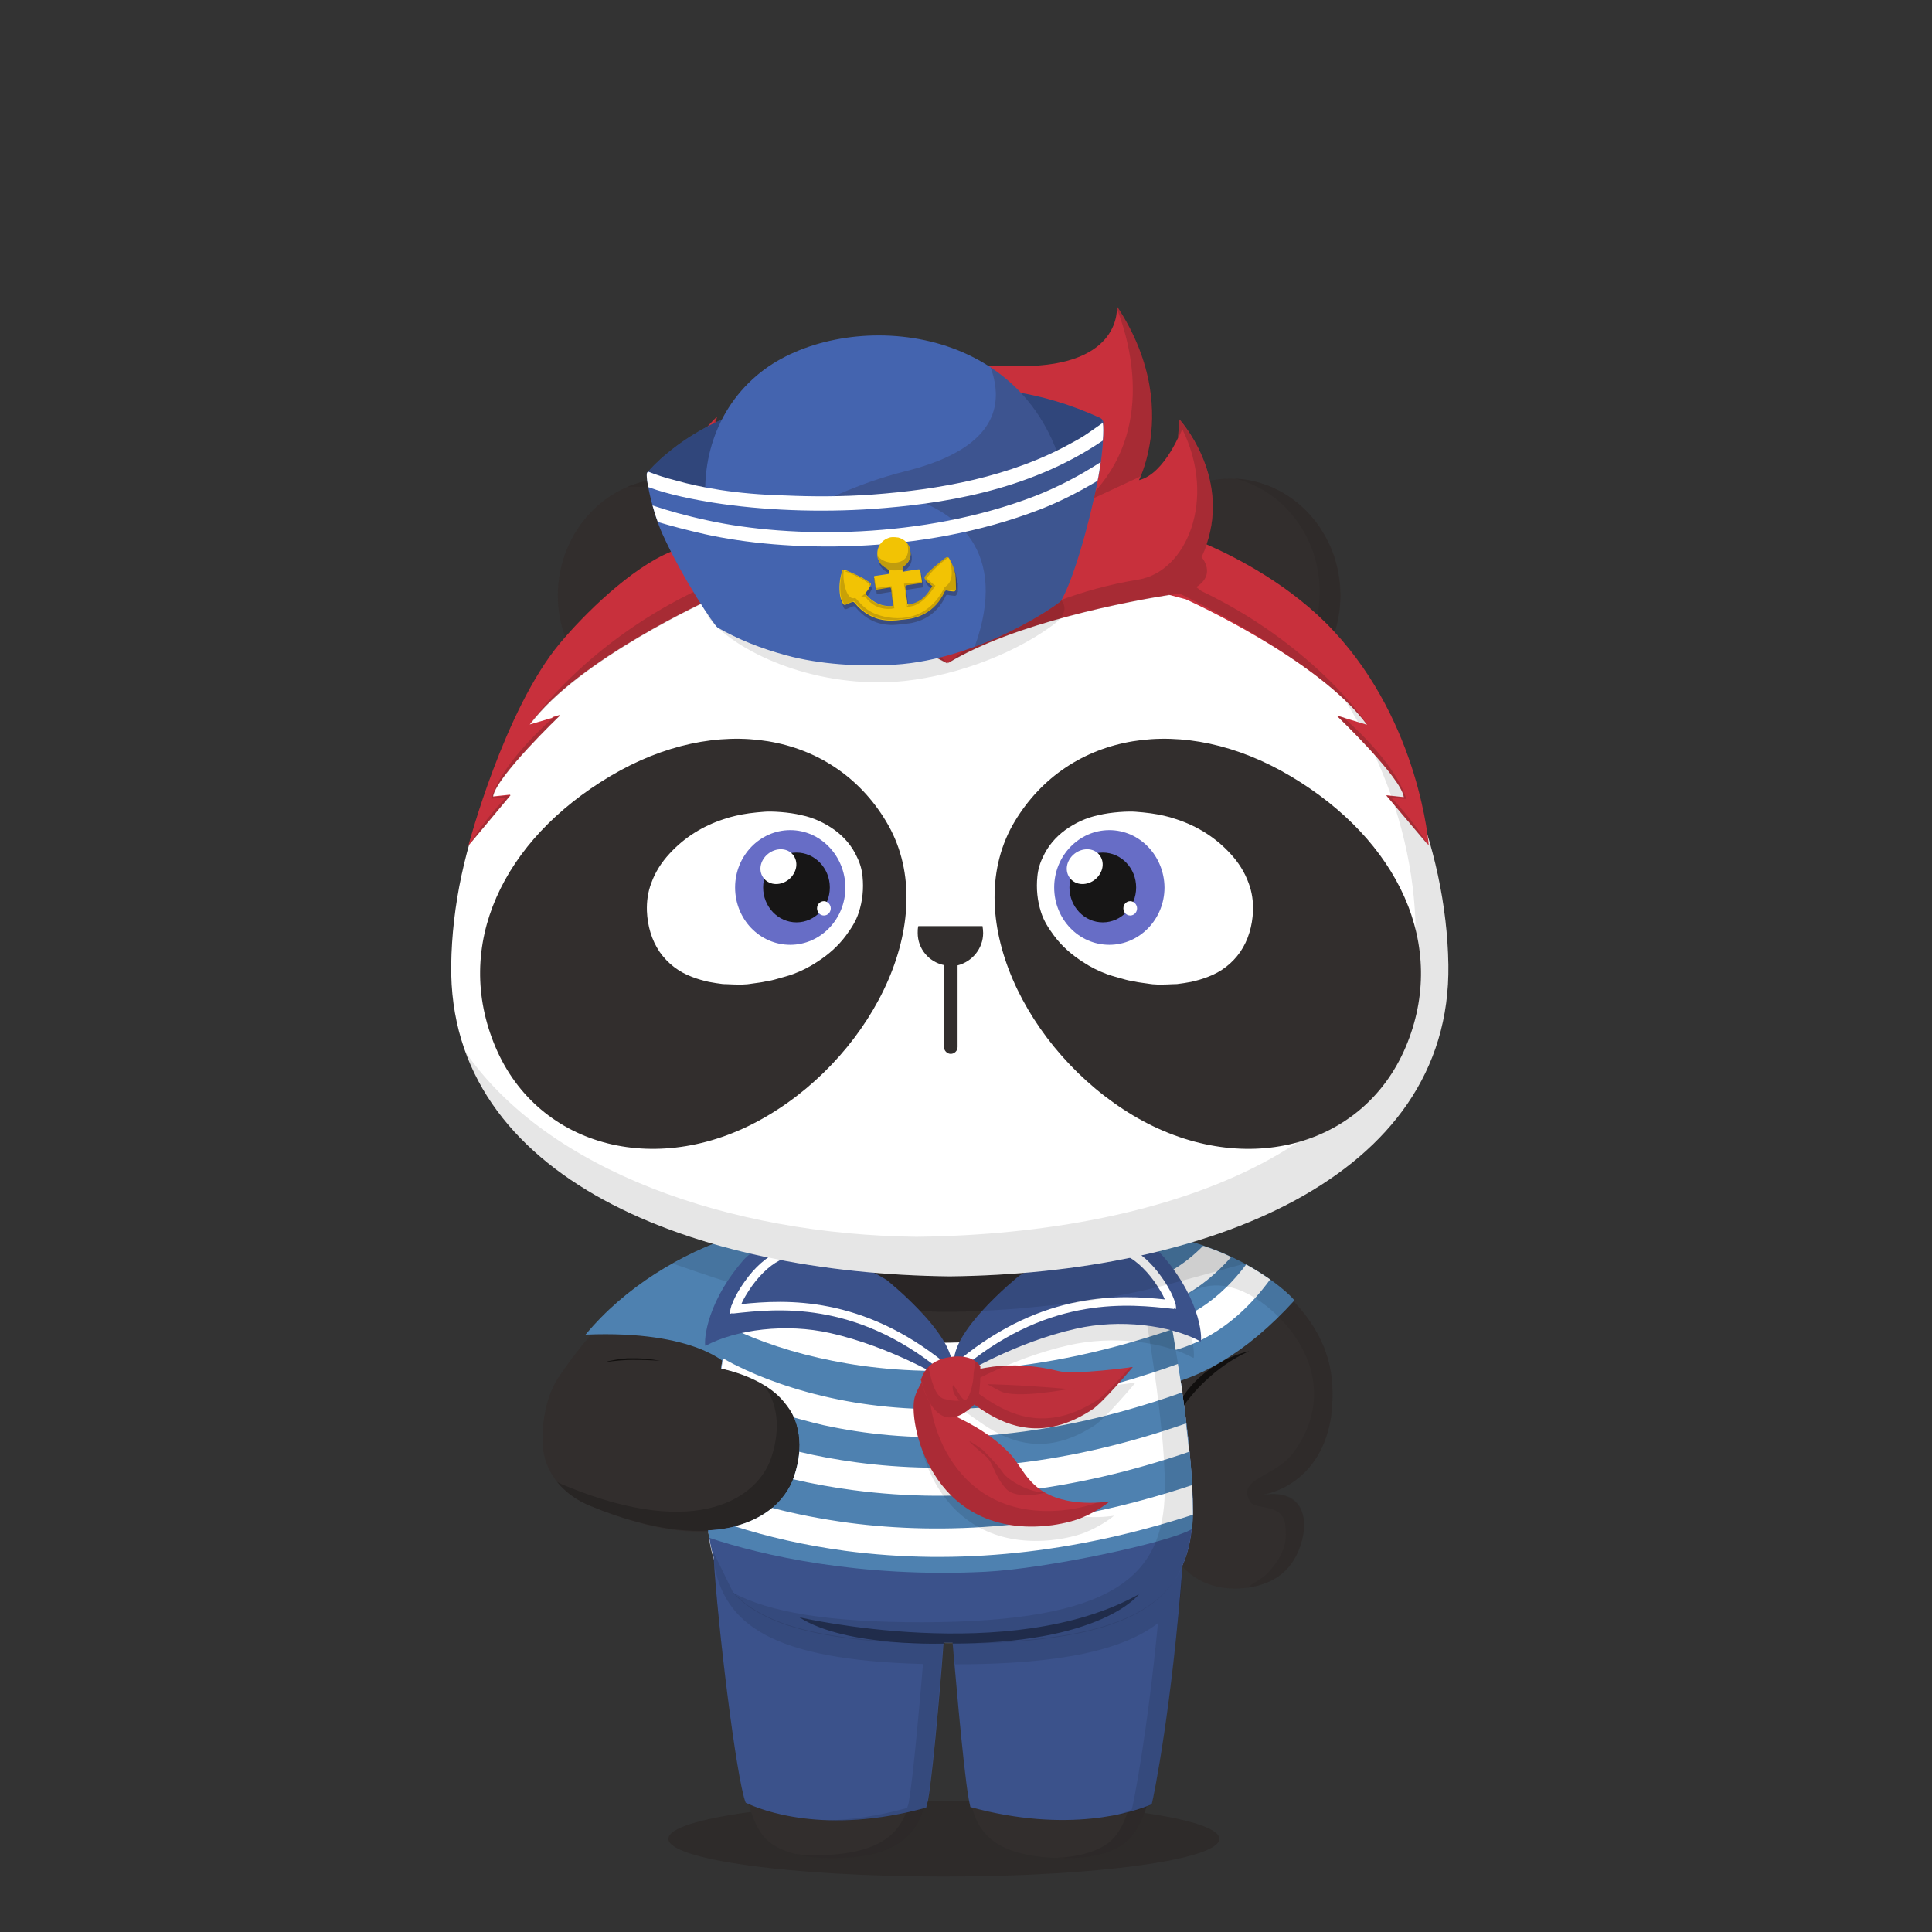<svg version="1.1"  xmlns="http://www.w3.org/2000/svg" width="100%" height="100%" viewBox="0 0 620 620"><rect x="0" y="0" width="620" height="620" fill="#333333" stroke="none"/><g id="body"><path style="fill:#322E2D;" d="M414.1,416.5c-4.4-4.5-18.8-15.6-40-19.6l-7,1.1l0.1,1.4H251.7c0-1.6-0.1-2.6-0.1-2.6l-15.1-0.4  c-22.5,8.1-42.4,23-57.8,46.4l0,0c-3.6,6-5.2,15-4.4,22.5c1.2,8,6.6,14.5,15.2,18c42.5,17.6,61.2,3.4,65.4-9.2  c2.4-7.1,3.3-16.8-3.1-24.7c-1.6-2-3.9-3.7-6.3-5.1c2.1-4.8,3.4-10.6,4.3-16.5c14,4.1,33.1,6.6,54.1,6.6c27.7,0,51.9-4.4,65.6-10.9  l7.4,75.3c3.2,6.6,10.6,11.1,19.6,11c10.1-0.2,18.6-4.4,21.4-15.7c1.9-7.5-0.2-16.7-13.6-14.2c11.3-1.8,22.8-11.5,23.3-30.4  C428.2,436.9,424,426.6,414.1,416.5z"></path><path style="opacity:0.3;fill:#231815;enable-background:new    ;" d="M391.3,590.1c0,6.7-39.6,12.1-88.4,12.1s-88.4-5.4-88.4-12.1  c0-6.7,39.6-12.1,88.4-12.1S391.3,583.4,391.3,590.1z"></path><g>	<path style="fill:#322E2D;" d="M379.5,501.6c-0.8,17.9-6.2,57.7-9.7,71.2c-1.4,5.3-3.2,14.3-8.7,18.5c-4.2,3.2-10.8,5-19.4,5   c-21.9-0.2-28.3-7.7-30.2-18.5s-5.8-50.6-5.8-50.6L379.5,501.6z M228.9,497.8c0.9,19.6,5.7,57.9,9.9,74.9   c1.3,5.3,2.8,14.4,8.3,18.6c4.2,3.2,11.2,5,19.8,5c20.6,0,28.1-7.7,30-18.5s5.9-50.6,5.9-50.6L228.9,497.8z"></path></g><g style="opacity:0.1;">	<path d="M302.8,527.2l-73.9-29.4c0.4,9.8,1.9,24.3,3.7,38.5c8.3,3.9,28.6,10.9,68.2,11.5C301.9,536.8,302.8,527.2,302.8,527.2z"></path>	<path d="M307.8,547.8c36.4-0.2,57.5-5.7,68.1-9.8c1.8-13.6,3.2-27.6,3.6-36.4l-73.7,25.6C305.7,527.2,306.6,536.8,307.8,547.8z"></path></g><path style="opacity:0.1;enable-background:new    ;" d="M373.6,503.7c-1,18.7-6,56.2-9.4,69.2c-1.4,5.3-3,14.3-8.5,18.5  c-3.7,2.8-9.6,4.5-16.7,4.8c0.8,0,2.2,0.1,3.1,0.1c7.8,0,14.6-1.6,18.9-4.9c5.5-4.2,7.5-13.2,8.8-18.5c3.5-13.5,8.9-53.3,9.7-71.2  L373.6,503.7z"></path><path style="opacity:0.1;enable-background:new    ;" d="M297.6,526.3c0,0-3.7,39.8-5.6,50.6s-8.5,18.3-30.4,18.5  c-2.2,0-4.3-0.2-6.3-0.4c3.4,0.9,7.2,1.3,11.5,1.3c20.6,0.1,28.2-7.6,30.1-18.4s5.9-50.6,5.9-50.6L297.6,526.3z"></path><path style="fill:#FFFFFF;" d="M375.1,420.4c-11.9,8.2-39.2,14-71.1,14c-30.6,0-57.1-5.3-69.6-13.1c-1,5.4-2,11.5-3,17.8  c8.2,1.7,16,5.1,20.3,10.4c6.4,7.9,5.6,17.3,3.2,24.4c-2.6,7.9-11.2,16.8-27.6,17.6c2.4,23.5,18.3,35.8,77.5,35.8  c61.7,0,77.4-14.8,77.9-42.2C383,468.1,378.6,439.8,375.1,420.4z"></path><g style="opacity:0.3;">	<g style="opacity:0.2;">		<path d="M414.1,416.5c-4.4-4.5-18.8-15.6-40-19.6l-7,1.1l0.1,1.3c1.1-0.6,2.2-1,3.1-1.3c0.1,0,3.5,9.7,5.2,22    c0.1,0.8,0.2,1.5,0.3,2.3c5.1-11.3,18.4-14.2,32.5-1.6c13.6,12.2,18.5,29.5,6.8,45.4c-5.9,8-17.8,8.1-14.2,15.3    c1.2,3.6,10.3,0.5,11.5,7.6c0.6,4.8,0.5,9.2-5.6,15.8c-1.6,1.7-4.6,3.1-6.5,4.7c8.4-1.1,15.1-5.5,17.6-15.5    c1.9-7.5,0-16.7-13.4-14.2c11.3-1.8,22.6-11.5,23.1-30.4C428.1,436.9,424,426.6,414.1,416.5z"></path>	</g></g><path style="opacity:0.1;enable-background:new    ;" d="M241.7,399.4c-0.3-1.5-0.5-2.5-0.6-2.9l-4.6-0.1c-7,2.3-13.9,5.3-20.6,9.1  c9.4,3.2,26.1,9.2,36.5,10.6c3.5,0.5,7,1.3,10.5,1.7c4.7,0.6,9.4,1.1,14.2,1.6c4.8,0.4,9.5,0.7,14.3,1.1c1.3,0.1,2.5,0.1,3.8,0.2  c1.5,0.1,2.9,0.1,4.4,0.2c3,0.2,9.5,0,9.7,0c2.5-0.1,5-0.1,7.4-0.3c4.5-0.3,9-0.5,13.6-1c5-0.5,10-1,15-1.6c3.4-0.4,6.8-1,10.1-1.6  c2.1-0.4,4.3-0.8,6.4-1.2c2.6-0.5,5.2-1.1,7.8-1.7c6-1.4,19.2-5,29.4-7.8c-2.4-1.3-5.1-2.6-8-3.8l0,0c-0.9-0.4-1.9-0.7-2.8-1.1  c-0.1,0-0.2-0.1-0.3-0.1c-0.9-0.3-1.9-0.7-2.8-1c-0.1,0-0.3-0.1-0.4-0.1c-1-0.3-1.9-0.6-2.9-0.9c-0.1,0-0.3-0.1-0.4-0.1  c-1-0.3-2-0.5-3.1-0.8c-0.1,0-0.2,0-0.3-0.1c-1.1-0.3-2.7-0.6-3.9-0.8l-7,1.3l0.1,1.4H241.7V399.4z"></path><path style="opacity:0.8;fill:#090807;enable-background:new    ;" d="M203,436.4c3,0,6,0.1,8.9,0.3c-3.2-0.6-6.4-0.9-10.5-0.8  c-1.9,0.1-4.7,0.5-7.7,1.3C197.6,436.6,201,436.4,203,436.4z"></path><path style="opacity:0.2;enable-background:new    ;" d="M251.7,449.5c-1.8-2.2-4.3-4.2-7-5.7c6.1,7.8,5.1,17.1,2.8,24  c-4.2,12.6-23.2,26.5-65.3,9.3c-1.1-0.4-2.5-1-3.5-1.6c2.9,3.5,6.4,6,10.8,7.8c42.1,17.2,61.2,3.1,65.4-9.5  C257.3,466.9,258.1,457.5,251.7,449.5z"></path><path style="opacity:0.8;fill:#090807;enable-background:new    ;" d="M379.6,448.2c0.1,0.9,0.3,1.8,0.4,2.7  c2.1-3,9.4-12.2,20.9-17.3C400.8,433.7,387.9,435.9,379.6,448.2z"></path></g><g id="clothes"><path style="fill:#3B528B;" d="M375.1,420.4c-11.9,8.2-39.2,14-71.1,14c-30.6,0-57.1-5.3-69.6-13.1c-1,5.4-2,11.5-3,17.8  c7.7,1.7,16,5.1,20.3,10.4c6.4,7.9,5.6,17.3,3.2,24.4c-2.6,7.9-11.2,16.4-27.6,17.2c0.3,3,0.9,5.9,1.7,8.6  c1.2,20.9,7.3,71.3,10.3,78.8c4.9,2.4,25.6,10.5,57.9,1.6c0.2-0.8,0.4-1.5,0.6-2.3c1.9-10.5,4.9-48.5,5-50.6c0.7,0,1.3,0,2,0  c0.3,0,0.6,0,0.9,0c0.2,1.9,3.3,39.8,5.2,50.3c0.2,0.8,0.3,1.6,0.5,2.4c31.4,8.6,52.5,1.6,58.2-0.9c0.7-2.5,6.5-31.7,9.9-76.6  c2.3-5.1,3.2-10.9,3.3-17.4C383,468.1,378.6,439.8,375.1,420.4z"></path><path style="opacity:0.1;enable-background:new    ;" d="M312.3,527.2L312.3,527.2c-1.1,0-2.1,0-3.2,0.1c-0.1,0-0.1,0-0.2,0  c-1.1,0-2.1,0-3.2,0l0,0c0,0.4,0.3,3,0.7,6.8c34,0,54-4.6,65.2-13.2c-3.4,35.3-7.8,57.6-8.4,59.8c-1.2,0.5-3.1,1.3-5.6,2  c5.9-1.1,10-2.6,12-3.5c0.7-2.3,5.5-27,9-65.7c0-0.1,0.1-0.1,0.1-0.2c0.4-4,0.6-7.7,0.8-10.8C372.6,517.8,354.1,526.3,312.3,527.2z"></path><path style="opacity:0.1;enable-background:new    ;" d="M296.8,527.2L296.8,527.2c-34.4-0.7-52.5-6.3-61.6-16.3l-6.4-13.1  c0,1,0.1,2.2,0.2,3.3c3.3,20.2,18.5,31.6,67.2,32.9c-1,11.8-3.1,35.9-4.5,43.9c-0.1,0.8-0.3,1.5-0.6,2.3c-9.7,2.7-18.3,3.8-25.7,4  c8.7,0.3,19.4-0.6,31.7-4c0.2-0.8,0.4-1.5,0.6-2.3c1.9-10.8,5-50.6,5-50.6h-5.9V527.2z"></path><path style="fill:#4E81B0;" d="M414.5,416.3c-4.4-4.5-18.6-15.6-39.8-19.6l-7.6,1.3l4.6,46.9c12.2-2.1,27.9-10.1,43.7-27.6  C415.1,417,414.8,416.6,414.5,416.3z"></path><path style="fill:#FFFFFF;" d="M395.1,403.4c-2.7-1.3-5.7-2.5-9-3.6c-6.9,7-13.3,9.9-17.7,11.2l0.9,9.1  C375.1,418.5,384.9,414.9,395.1,403.4z"></path><g>	<path style="fill:#FFFFFF;" d="M370.8,425.9l1.1,0.6l-0.3-1C371.2,425.6,370.9,425.7,370.8,425.9z"></path>	<path style="fill:#FFFFFF;" d="M399.9,405.8c-11.3,15-22.6,18.1-27,19.3c-0.5,0.1-0.9,0.2-1.2,0.3l0.3,1l0,0l2.4,7.6   c0.1,0,0.5-0.2,0.8-0.2c5.5-1.5,19.2-5.2,32.4-23.2C405.4,409.1,402.9,407.4,399.9,405.8z"></path></g><path style="fill:#4E81B0;" d="M236.3,396.4c-17.8,5.9-35.6,16.5-48.4,31.9c35.8-1.5,45.7,9.9,45.7,9.9l17.4-41.4L236.3,396.4z"></path><path style="fill:#4E81B0;" d="M375.1,420.4c-11.9,8.2-39.2,14-71.1,14c-30.6,0-57.1-5.3-69.6-13.1c-1,5.4-2,11.5-3,17.8  c7.7,1.7,15.9,5.2,20.2,10.5c6.4,7.9,5.6,17.2,3.2,24.3c-2.7,7.9-11.1,16.4-27.6,17.2c0.1,0.7,0.2,1.5,0.4,2.4  c16.7,5.6,48.3,12.9,88.6,10.9c19.7-1,58.7-9.3,66.3-13.7c0.3-2.6,0.3-2.7,0.3-5.5C383,468.1,378.6,439.8,375.1,420.4z"></path><path style="fill:#FFFFFF;" d="M233.6,425.7c10.1,4.9,21.4,8.6,33.6,11c23.8,4.8,61,6.3,109-10.1c-0.4-2.2-0.7-4.3-1.1-6.3  c-0.2-0.9-0.3-1.8-0.5-2.7c-45.1,15.7-80.6,15.2-105.6,10.2c-14.3-2.9-25.2-7.2-32.5-10.8c-0.4-0.2-0.8-0.4-1.2-0.6  c-0.3,1.5-0.6,3.2-0.9,4.8C234.1,422.7,233.9,424.2,233.6,425.7z"></path><path style="fill:#FFFFFF;" d="M382.5,476.6c-43,14.3-80.1,16-110,12.1c-8.9-1.2-17.1-2.8-24.7-4.8c-3,2.5-7,4.6-12,5.9  c10.3,3.3,22.2,6.1,35.6,7.9c35.9,4.7,73.2,0.8,111.4-11.6c0-0.3,0-0.7,0-1C382.8,482.5,382.7,479.6,382.5,476.6z"></path><path style="fill:#FFFFFF;" d="M378,437.7c-46.7,16.9-83.3,16.6-109,11.4c-14.3-2.9-25.2-7.2-32.5-10.8c-1.7-0.8-3.2-1.7-4.5-2.4  c-0.2,1.1-0.3,2.2-0.5,3.3c7.7,1.7,15.7,5.3,20,10.6c1.4,1.7,2.5,3.2,3.3,5.1c4,1.1,8.3,2.3,12.6,3.1c24.4,4.9,62.7,6.4,112.1-11.2  C378.9,443.7,378.5,440.6,378,437.7z"></path><path style="fill:#FFFFFF;" d="M380.6,456.8c-41.4,14.5-77.1,16.3-105.6,12.5c-6.6-0.9-12.7-2-18.5-3.4c-0.2,2.8-0.9,5.6-1.7,8  c-0.1,0.3-0.2,0.5-0.3,0.8c6,1.4,12.4,2.6,19.3,3.5c34.7,4.6,70.8,0.4,107.8-12.3C381.3,463,381,459.9,380.6,456.8z"></path><path style="opacity:0.1;enable-background:new    ;" d="M375.1,420.4c-2,1.4-4.4,2.7-7.1,3.9c3,18.1,6,39.9,5.8,54.1  c-0.4,27.4-16.2,42.1-77.9,42.2c-30.1,0-49-3.2-60.7-9.5c9.8,10.8,30,16.4,69.6,16.4c61.7,0,77.4-14.8,77.9-42.2  C383,468.1,378.6,439.8,375.1,420.4z"></path><path style="opacity:0.1;enable-background:new    ;" d="M303.5,451.6c5.2-5.5,20.1,23.9,47.8,5.8c3.6-2.3,13.1-13.7,13.1-13.7  s-18.6,2.6-23.8,1.3c-5.3-1.3-19.7-4.3-34.5,2.3C305.2,447.7,303.5,451.6,303.5,451.6L303.5,451.6z"></path><path style="opacity:0.1;enable-background:new    ;" d="M299.4,444.3c1.2-0.8-3,4-4.4,8.5c-2.4,7.5,4.8,44.7,41.8,41.5  c2.5-0.2,7.6-1,11.4-2.5c5.5-2.2,9.4-5.4,9.3-5.4c0,0-14,2.5-22.7-4.1c-5-3.8-6.3-8.4-10.2-12.1c-4-3.9-8.8-7.7-20.7-13  c-3.4-1.5,0.1-9.6-4.5-9.8C298.1,447.4,299.4,444.3,299.4,444.3L299.4,444.3z"></path><path style="fill:#BE303C;" d="M302.6,446.6c5.2-5.5,20.1,23.9,47.8,5.8c3.6-2.3,13.1-13.7,13.1-13.7s-18.6,2.6-23.8,1.3  c-5.3-1.3-19.7-4.3-34.5,2.3C304.4,442.7,302.6,446.6,302.6,446.6L302.6,446.6z"></path><path style="opacity:0.1;enable-background:new    ;" d="M352.3,449.2c-27.7,18.1-42.6-11.2-47.8-5.8c0,0,0.1-0.3,0.3-0.6  c-0.9,1.2-2.1,3.8-2.1,3.8c5.2-5.5,20.1,23.9,47.8,5.8c3.6-2.3,13.1-13.7,13.1-13.7s-0.4,0.1-1,0.1  C359.4,442.4,354.6,447.7,352.3,449.2z"></path><path style="fill:#BE303C;" d="M298,439.7c1.2-0.8-3,4-4.4,8.5c-2.4,7.5,4.8,44.7,41.8,41.5c2.5-0.2,7.6-1,11.4-2.5  c5.5-2.2,9.4-5.4,9.3-5.4c0,0-14,2.5-22.7-4.1c-5-3.8-6.3-8.4-10.2-12.1c-4-3.9-8.8-7.7-20.7-13c-3.4-1.5,0.1-9.6-4.5-9.8  C296.7,442.8,298,439.7,298,439.7L298,439.7z"></path><g style="opacity:0.1;">	<path d="M298,439.7c0,0-0.2,0.4-0.3,0.9C298.2,439.8,298.4,439.4,298,439.7z"></path>	<path d="M352,482.2c-3.8,1.5-8.9,2.3-11.4,2.5c-37.1,3.2-44.3-34-41.8-41.5c0-0.1,0.1-0.2,0.1-0.2c-0.3-0.1-0.5-0.1-0.9-0.2   c-0.8,0-0.6-1.3-0.3-2.2c-1,1.5-3.1,4.6-4.1,7.6c-2.4,7.5,4.8,44.7,41.8,41.5c2.5-0.2,7.6-1,11.4-2.5c5.5-2.2,9.4-5.4,9.3-5.4   C356.1,481.8,354.5,482.1,352,482.2L352,482.2z"></path></g><path style="opacity:0.1;enable-background:new    ;" d="M324.8,414.7c0,0-25.9,20.7-20.1,30.7c1.3,2.3,1.3,1.3,1.3,1.3  s17.3-10.6,37-15c14-3.2,30.2-1.2,40,4.1c0.4,0.2,0.9-12.2-11.9-27.2C358.5,393.5,324.8,414.7,324.8,414.7L324.8,414.7z"></path><path style="fill:#3B528B;" d="M327.1,409.4c0,0-25.9,20.7-20.1,30.7c1.3,2.3,1.3,1.3,1.3,1.3s17.3-10.6,37-15  c14-3.2,30.2-1.2,40,4.1c0.4,0.2,0.9-12.2-11.9-27.2C360.7,388.3,327.1,409.4,327.1,409.4L327.1,409.4z"></path><g style="opacity:0.1;">	<path d="M367.5,399.2c1-0.5,2-0.9,2.8-1.2c0,0,0.5,1.2,1.1,3.3c0.7,0.6,1.4,1.2,2,2c3.6,4.3,6.2,8.3,8,12   c6.6-4.7,16.5-3.8,26.9,5.4c0.7,0.6,1.4,1.3,2,1.9c1.7-1.6,3.4-3.5,5.1-5.3c-0.3-0.3-0.5-0.6-0.9-1c-4.4-4.5-18.6-15.6-39.8-19.6   L367,398l0.1,1C367.3,399.1,367.4,399.1,367.5,399.2z"></path></g><path style="fill:#FFFFFF;" d="M377.4,419.7c0-0.5-0.1-1.2-0.4-2.1v-0.2h-0.1c-0.7-2.1-2.2-4.9-4.3-7.8c-2.9-4.1-6.9-8-11.3-9.6  l-0.9,2.5c3.2,1.2,6.9,4.4,10,8.7c1.6,2.3,2.8,4.3,3.4,5.8c-14.4-1.5-38.8-2.7-65.7,19.2l1.7,2.1c27.8-22.6,52.7-19.8,66.4-18.3  c0.2,0,0.3,0,0.5,0.1v-0.2l0.6,0.2C377.4,420,377.4,419.9,377.4,419.7z"></path><path style="opacity:0.1;enable-background:new    ;" d="M374.7,396.7l-7.6,1.5l0.1,1.4H241.7v-0.2c-0.3-1.5-0.5-2.5-0.6-2.9  l-4.6-0.1c-7,2.3-13.9,5.3-20.6,9.1c9.4,3.2,26.1,9.2,36.5,10.6c3.5,0.5,7,1.3,10.5,1.7c4.7,0.6,9.4,1.1,14.2,1.6  c4.8,0.4,9.5,0.7,14.3,1.1c1.3,0.1,2.5,0.1,3.8,0.2c1.5,0.1,2.9,0.1,4.4,0.2c3,0.2,9.5,0,9.7,0c2.5-0.1,5-0.1,7.4-0.3  c4.5-0.3,9-0.5,13.6-1c5-0.5,10-1,15-1.6c3.4-0.4,6.8-1,10.1-1.6c2.1-0.4,4.3-0.8,6.4-1.2c2.6-0.5,5.2-1.1,7.8-1.7  c6-1.4,19.6-5.2,29.8-8l-4.3-2.2l-9-3.6L374.7,396.7z"></path><path style="fill:#3B528B;" d="M284.6,410.8c0,0,25.9,20.7,20.1,30.7c-1.3,2.3-1.3,1.3-1.3,1.3s-17.3-10.6-37-15  c-14-3.2-30.2-1.2-40,4.1c-0.4,0.2-0.9-12.2,11.9-27.2C250.9,389.7,284.6,410.8,284.6,410.8L284.6,410.8z"></path><path style="fill:#FFFFFF;" d="M234.3,421.2c0-0.5,0.1-1.2,0.4-2.1v-0.2h0.1c0.7-2.1,2.2-4.9,4.3-7.8c2.9-4.1,6.9-8,11.3-9.6  l0.9,2.5c-3.2,1.2-6.9,4.4-10,8.7c-1.6,2.3-2.8,4.3-3.4,5.8c14.4-1.5,38.8-2.7,65.7,19.2l-1.7,2.1c-27.8-22.6-52.7-19.8-66.4-18.3  c-0.2,0-0.3,0-0.5,0.1v-0.2l-0.6,0.2C234.3,421.5,234.3,421.3,234.3,421.2z"></path><path style="opacity:0.1;enable-background:new    ;" d="M342.3,445.7c7.3,0.6,4.1-0.3,0.9,0c-0.1,0-17.2,3.4-22.3,0.7  c-4.8-2.5-4-2.2-4-2.2S326.1,444.3,342.3,445.7L342.3,445.7z"></path><path style="opacity:0.1;enable-background:new    ;" d="M315.5,465.4c0,0,4.4,4.3,6.3,7.1c1.8,2.8,9.4,6.7,13,6.3  c3.6-0.4-8.4,3.3-12.2-1.3c-4-4.8-3.7-8.1-6.4-10.3C306.2,458.8,313.8,464.1,315.5,465.4L315.5,465.4z"></path><path style="fill:#BE303C;" d="M295.4,442.5c-0.2-1.8,3.8,22.2,17.7,7.8c1.8-1.9,1.5-11.8,1.5-11.8s-2.2-4.4-10.3-2.9  C295.6,437.1,295.6,444.3,295.4,442.5L295.4,442.5z"></path><path style="opacity:0.1;enable-background:new    ;" d="M313.1,450.3c1.8-1.9,1.5-11.8,1.5-11.8s-0.4-0.8-1.5-1.6  c-0.4,1.8-0.7,3.8-0.7,4.6c0,1.7-1,6.7-2.4,7.7s-4.3-6.7-4.3-4.1s2.2,4.3,2.2,4.3s-1,0.5-5-0.5c-2.9-0.7-4.3-6.8-4.9-10.3  c-1.8,1.9-2.2,3.9-2.4,4C296.2,445.6,300.7,463,313.1,450.3z"></path><g>	<path style="fill:#AE303A;" d="M295.4,442.5c0,0.2,0.1,0.3,0.1,0.3C295.4,442.4,295.4,442.3,295.4,442.5z"></path></g><path style="opacity:0.4;enable-background:new    ;" d="M256.5,519c0,0,67.8,15.7,109-7.4c0,0-11.9,16.2-61.5,15.8  C304.1,527.4,271.7,528.8,256.5,519z"></path></g><g id="ear"><g>	<path style="fill:#322E2D;" d="M214.4,153.6c19.5,0,35.4,16.8,35.4,37.4c0,20.7-15.8,37.4-35.4,37.4c-19.5,0-35.4-16.8-35.4-37.4   C179.1,170.4,194.9,153.6,214.4,153.6L214.4,153.6z"></path>	<path style="fill:#2F2B2A;" d="M214.4,153.6c-4.7,0-9.1,1-13.2,2.7c1-0.1,2-0.1,3-0.1c19.5,0,35.4,16.8,35.4,37.4   c0,15.7-9.2,29.2-22.2,34.7c18.1-1.6,32.4-17.7,32.4-37.3C249.8,170.4,233.9,153.6,214.4,153.6z"></path>	<path style="fill:#322E2D;" d="M394.8,153.6c19.5,0,35.4,16.8,35.4,37.4c0,20.7-15.8,37.4-35.4,37.4c-19.5,0-35.4-16.8-35.4-37.4   C359.4,170.4,375.3,153.6,394.8,153.6L394.8,153.6z"></path>	<path style="fill:#2F2B2A;" d="M396.5,153.6c15.5,4,27,18.7,27,36.4c0,20.7-15.8,37.4-35.4,37.4c-0.6,0-1.1,0-1.7,0   c2.7,0.7,5.5,1.1,8.3,1.1c19.5,0,35.4-16.8,35.4-37.4C430.1,170.9,415.2,154.6,396.5,153.6z"></path></g></g><g id="head"><g>	<path style="fill:#FFFFFF;" d="M416.6,200.4c-25.7-23.6-59-35.5-111.8-35.2c-52.8-0.3-86.1,11.6-111.8,35.2   c-31.5,28.9-47.7,71.9-48.2,109.2c-1,68.9,78.4,99.1,160,100c81.6-0.9,161-31.1,160-100C464.2,272.3,448.1,229.3,416.6,200.4z"></path>	<path style="opacity:0.1;enable-background:new    ;" d="M416.6,200.4c-6.2-5.7-12.9-10.7-20.2-15.1c1.5,1.2,2.9,2.4,4.4,3.7   c35.5,30.5,53,72.3,53.5,109.6c1,68.9-78.6,97.4-160.2,98.3c-60-0.7-118.4-21.2-144.8-59.4c17.9,49.2,85.9,71.3,155.5,72.1   c81.6-0.9,161-31.1,160-100C464.2,272.3,448.1,229.3,416.6,200.4z"></path></g></g><g id="eye_rim"><g>		<path style="fill:#322E2D;" d="M246.4,358c-34.4,20.5-73.6,10.6-87.4-22c-13.8-32.6,2.3-66.4,36.8-86.9   c34.4-20.5,71.3-14.2,88.5,14.4C302.5,293.5,280.9,337.6,246.4,358L246.4,358z M451.1,336c-13.8,32.6-52.9,42.5-87.4,22   c-34.4-20.5-56.1-64.5-38-94.5c17.3-28.6,54.1-34.9,88.5-14.4C448.7,269.6,464.9,303.4,451.1,336L451.1,336z"></path></g></g><g id="eye_ball"><g>	<path style="fill:#FFFFFF;" d="M370.6,315.9c-0.9,0-1.7-0.2-2.6-0.3c-1.3-0.2-2.5-0.3-3.8-0.6c-1.3-0.2-2.7-0.5-4-0.9   c-1.7-0.5-3.4-0.9-5-1.5c-2.7-1-5.3-2.3-7.7-3.9c-3.6-2.3-6.8-5.1-9.3-8.5c-1.7-2.3-3.2-4.6-4.1-7.4c-1.2-3.7-1.6-7.6-1.2-11.5   c0.2-2.2,0.8-4.3,1.8-6.3c1.6-3.5,4-6.3,7.1-8.6c3.2-2.3,6.8-4,10.7-4.8c4-1,9.7-1.3,11.9-1.1c1.6,0.1,3.3,0.3,4.9,0.5   c2.8,0.4,5.6,1,8.2,1.9c6.7,2.2,12.5,5.8,17.3,11c2.6,2.8,4.6,5.9,5.9,9.5c1.1,2.9,1.5,5.9,1.4,9c-0.2,4.7-1.5,9.3-4.1,13.1   c-2.6,3.7-6.1,6.4-10.4,8c-1.8,0.7-3.6,1.2-5.4,1.6c-1.5,0.3-3,0.5-4.5,0.7C376.4,315.8,372.6,316.1,370.6,315.9z"></path></g><g>	<path style="fill:#FFFFFF;" d="M239.1,315.9c0.9,0,1.7-0.2,2.6-0.3c1.3-0.2,2.5-0.3,3.8-0.6c1.3-0.2,2.7-0.5,4-0.9   c1.7-0.5,3.4-0.9,5-1.5c2.7-1,5.3-2.3,7.7-3.9c3.6-2.3,6.8-5.1,9.3-8.5c1.7-2.3,3.2-4.6,4.1-7.4c1.2-3.7,1.6-7.6,1.2-11.5   c-0.2-2.2-0.8-4.3-1.8-6.3c-1.6-3.5-4-6.3-7.1-8.6c-3.2-2.3-6.8-4-10.7-4.8c-4-1-9.7-1.3-11.9-1.1c-1.6,0.1-3.3,0.3-4.9,0.5   c-2.8,0.4-5.6,1-8.2,1.9c-6.7,2.2-12.5,5.8-17.3,11c-2.6,2.8-4.6,5.9-5.9,9.5c-1.1,2.9-1.5,5.9-1.4,9c0.2,4.7,1.5,9.3,4.1,13.1   c2.6,3.7,6.1,6.4,10.4,8c1.8,0.7,3.6,1.2,5.4,1.6c1.5,0.3,3,0.5,4.5,0.7C233.4,315.8,237.1,316.1,239.1,315.9z"></path></g><path style="fill:#676DC6;" d="M253.6,266.4c-9.7,0-17.7,8.2-17.7,18.4c0,10.2,7.9,18.4,17.7,18.4c9.7,0,17.7-8.2,17.7-18.4  C271.2,274.6,263.3,266.4,253.6,266.4L253.6,266.4z"></path><path style="fill:#171616;" d="M255.6,273.6c-5.9,0-10.7,5-10.7,11.2c0,6.2,4.8,11.2,10.7,11.2c5.9,0,10.7-5,10.7-11.2  C266.3,278.6,261.5,273.6,255.6,273.6L255.6,273.6z"></path><path style="fill:#FFFFFF;" d="M264.4,289.2c-1.2,0-2.2,1-2.2,2.3c0,1.3,1,2.3,2.2,2.3c1.2,0,2.2-1,2.2-2.3  C266.6,290.3,265.6,289.2,264.4,289.2L264.4,289.2z"></path><path style="fill:#FFFFFF;" d="M252.8,273c2.7,1.3,3.6,4.6,1.9,7.4c-1.6,2.8-5.2,4.1-7.9,2.8c-2.7-1.3-3.6-4.6-1.9-7.4  C246.6,273,250.1,271.8,252.8,273L252.8,273z"></path><path style="fill:#676DC6;" d="M356,266.4c-9.7,0-17.7,8.2-17.7,18.4c0,10.2,7.9,18.4,17.7,18.4c9.7,0,17.7-8.2,17.7-18.4  C373.6,274.6,365.7,266.4,356,266.4L356,266.4z"></path><path style="fill:#171616;" d="M353.9,273.6c-5.9,0-10.7,5-10.7,11.2c0,6.2,4.8,11.2,10.7,11.2s10.7-5,10.7-11.2  C364.6,278.6,359.8,273.6,353.9,273.6L353.9,273.6z"></path><path style="fill:#FFFFFF;" d="M362.7,289.2c-1.2,0-2.2,1-2.2,2.3c0,1.3,1,2.3,2.2,2.3s2.2-1,2.2-2.3  C364.9,290.3,363.9,289.2,362.7,289.2L362.7,289.2z"></path><path style="fill:#FFFFFF;" d="M351.1,273c2.7,1.3,3.6,4.6,1.9,7.4c-1.6,2.8-5.2,4.1-7.9,2.8c-2.7-1.3-3.6-4.6-1.9-7.4  C344.9,273,348.4,271.8,351.1,273L351.1,273z"></path></g><g id="nose_mouth"><g>		<path style="fill:#322E2D;" d="M315.5,299.4c0-0.8-0.1-1.5-0.2-2.2h-20.6c-0.2,0.7-0.2,1.5-0.2,2.2c0,5.1,3.6,9.3,8.4,10.3v26.2   c0,1.2,1,2.3,2.2,2.3l0,0c1.2,0,2.2-1,2.2-2.2v-26.2C312,308.6,315.5,304.4,315.5,299.4z"></path></g></g><g id="hair"><g>	<path style="fill:#C8303C;" d="M379.1,140.8l-0.7,0.3H378v-0.4l0.5-6.1c0,0,16.3,17.8,8.7,40.1c9.2,4,27.2,13.1,40.8,27.8   c27.7,29.8,30.5,68.8,30.5,68.8l-0.5-0.6c0,0.1,0.1,0.2,0.1,0.2l-5.5-6.5l-7.7-9.1h0.1l-0.1-0.1l5.6,0.6   c-0.8-6.3-21.5-26.1-21.5-26.1h0.2c-0.1-0.1-0.2-0.1-0.2-0.1l2.3,0.7c0,0,0.1,0,0.2,0.1l7.2,2.2c-15.5-21.1-58.2-40.3-58.2-40.3   l-5.3-1.4c-12.5,2-49.5,8.8-71.2,22c0,0,0.2-0.1,0.4-0.4c-0.2,0.1-0.4,0.3-0.5,0.3l0,0c0,0,0,0-0.1,0l0,0c0,0,0,0-0.1-0.1   c-2.7-1.5-38.1-20.2-71.8-20.6l-3.7,0.1c0,0-42.7,19.3-58.2,40.3l7.1-2.1c0.2-0.2,0.3-0.3,0.3-0.3l2.3-0.7c0,0-0.1,0.1-0.3,0.3   l0.3-0.1c0,0-20.5,19.6-21.5,26l5.6-0.6l-0.2,0.2h0.2l-13.5,16.2c0,0,11.5-43.6,29.4-65c7.7-9.2,22.7-24.1,35.7-29.4   c-9.8-20.3,14.6-43.2,14.6-43.2c0.1-0.1,0.1-0.1,0.1-0.1c-2.9,13.1,2.2,17.2,3.5,18v0.2c0.1,0.1,0.2,0.1,0.2,0.1   c20.5-38.5,61.6-34.5,94-34.5s30.6-18.9,30.6-18.9c0,0.1,0.1,0.1,0.1,0.2c0-0.2,0-0.4,0-0.4c12,18.2,12.2,34.4,10.4,44.5   c-1.2,7-3.4,11.2-3.4,11.2c8.5-2.1,13.8-16.5,13.8-16.5"></path>	<g style="opacity:0.2;">		<path style="fill:#231815;" d="M214.8,175.2L214.8,175.2L214.8,175.2C214.8,175.3,214.8,175.2,214.8,175.2z"></path>		<path style="fill:#231815;" d="M233.7,161.5v-9.6c-1.3-0.8-6.4-4.9-3.5-18c0,0-0.2,0.2-0.6,0.6    C226.5,141.4,222.8,154.6,233.7,161.5z"></path>		<path style="fill:#231815;" d="M358.6,98.6c0,0,0,0.3,0,0.9c4.4,11.5,12.3,41-10.9,61.9l18.5-8.6    C368.6,147.3,376.1,125.1,358.6,98.6z"></path>		<path style="fill:#231815;" d="M157.6,256.3l4.8-0.4c0,0-7.4,7.6-11.6,15l13.1-15.7l-5.6,0.6c0.6-6.2,21.5-26.2,21.5-26.2    l-2.3,0.7C177.6,230.3,161.2,244.2,157.6,256.3z"></path>		<path style="fill:#231815;" d="M273.9,196c-22.9-7.6-49.1-5.6-56-15c-0.9-1.2-1.7-2.5-2.3-3.8c1.4,3.1,4.4,8.9,7.7,12.4l0,0    c-31.4,15-49.5,37-53.1,42.8l-0.1,0.2c15.5-21,58.2-40.3,58.2-40.3C264.4,191.2,304,213,304,213S296.9,203.6,273.9,196z"></path>		<path style="fill:#231815;" d="M458.1,271c-4.2-7.4-11.6-15-11.6-15l4.8,0.4c-3.6-12.1-20-26-20-26l-2.3-0.7    c0,0,20.9,20,21.5,26.2l-5.6-0.6L458.1,271z"></path>		<path style="fill:#231815;" d="M438.8,232.7l-0.1-0.2c-3.6-5.8-21.6-27.8-53.1-42.8c0,0-0.8-0.6-1.7-1.3c6.6-4.2,1.7-9.6,1.7-9.6    c11.2-24.1-7.1-44.1-7.1-44.1l-0.5,6.1c0.9-1.8,1.4-3.1,1.4-3.1c11.2,22.6,1.3,45.8-14.1,48.3c-37.7,6.1-61.3,27-61.3,27    c24.3-14.8,67.8-21.6,74.6-22.5C387,194.6,425.1,214,438.8,232.7z"></path>	</g></g></g><g id="hair_decor"><path style="opacity:0.1;enable-background:new    ;" d="M337.6,200.8c27.5-19.8-97.9-24.9-38.2-8.5c2,0.6-33.8,2.4-33.8,2.4l-8.8-9  c-8.5-5.3-36.3,4.5-28.7,13.4c8.3,9.7,31.7,21.4,59.2,19.7C304.1,217.6,323.7,210.9,337.6,200.8L337.6,200.8z"></path><path style="fill:#4464AF;" d="M207.6,152.1c-2.6,2.3,18.7-25.1,57.2-24c23.1,0.6,49.6-11.5,88,5.9c5.3,2.4-8.1,9.9-8.1,9.9  s-17.5,16.8-19.9,16.9c-2.4,0.1-53.6,7-57.1,5.4s-46-6.4-46-6.4L207.6,152.1L207.6,152.1z"></path><path style="opacity:0.3;" d="M207.6,152.1c-2.6,2.3,18.7-25.1,57.2-24c23.1,0.6,49.6-11.5,88,5.9c5.3,2.4-8.1,9.9-8.1,9.9  s-17.5,16.8-19.9,16.9c-2.4,0.1-53.6,7-57.1,5.4s-46-6.4-46-6.4L207.6,152.1L207.6,152.1z"></path><path style="fill:#4464AF;" d="M340.6,149.2c-13.9-47-71-49.8-96.4-29.8c-15.2,12-19.8,30.5-17.2,46.3l68.4-1.4L340.6,149.2"></path><path style="opacity:0.2;fill:#231815;enable-background:new    ;" d="M317.9,117.9c3.5,9.8,4.4,25.4-27.2,33.3  c-16.5,4.1-28.2,10.6-34.2,13.2l84.1-15.2C336.4,134.8,328.1,124.6,317.9,117.9z"></path><path style="fill:#4464AF;" d="M208,151.7c-2.3-3,22.3,15.4,83.1,7c56.5-7.8,64.1-24.9,62.4-24c0.9-0.5,0.9,8.7-1.1,18.8  c-2.9,15-8,32.6-11.9,39.3c-0.5,0.8-25.7,18.8-53.4,20.5c-11.3,0.7-24.1-0.1-34.8-3c-8.1-2.2-15.4-5.1-22-8.9  c-1-0.6-10.9-15.1-17.7-30C208.7,162.7,206.5,149.8,208,151.7L208,151.7z"></path><g style="opacity:0.2;">	<path style="fill:#231815;" d="M353.7,134.8c0.1,1.4-10.2,16.7-62.6,23.9c-0.6,0.1-1.2,0.2-1.9,0.2c17.6,4.6,34.7,17.8,23.6,48.6   c15.9-5.9,27.4-14.2,27.7-14.7c3.9-6.7,9-24.3,11.9-39.3C354.2,144.2,354.3,135.7,353.7,134.8z"></path>	<path style="fill:#231815;" d="M353.5,134.7c0.1,0,0.1,0,0.2,0.1C353.7,134.7,353.6,134.6,353.5,134.7z"></path></g><g>	<path style="fill:#FFFFFF;" d="M333.7,163.5c6.2-2.4,12.3-5.5,18.5-9.2c0.1-0.3,0.1-0.6,0.2-0.9c0.3-1.7,0.6-3.4,0.8-5.1   c-6.6,4.3-13.7,8-21.1,10.9c-35.8,13.8-78.1,13.7-105,7.8c-7-1.5-13-3.2-17.7-4.8c0.5,1.7,1,3.5,1.7,5.3c4.3,1.3,9.3,2.6,15,3.9   C251.6,177.1,295.1,178.4,333.7,163.5z"></path>	<path style="fill:#FFFFFF;" d="M353.9,135.7c-1.4,1-2.9,2-4.3,3s-3.3,2.2-5.8,3.5c-19.6,10.9-42.3,14.9-63.8,16.5   c-9.7,0.7-19.2,0.7-28,0.3c-16.2-0.4-27.6-2.7-34.7-4.7c-3.6-0.9-6.7-1.9-9.2-2.9c-0.3,0-0.3,0.1-0.1,0.4c-0.6-0.8-0.6,1.2,0,4.5   c6.7,2.5,15.2,4.1,20.8,5c15.9,2.5,34.2,3.2,51.5,2c20.7-1.5,49.4-5.4,73.6-21.9C354.1,138.8,354.1,136.9,353.9,135.7z"></path></g><g style="opacity:0.3;">	<path style="fill:#231815;" d="M288.7,173.9c2.1,0.6,3.4,2,3.8,4.1c0.4,2-0.3,3.8-2,5c-0.6,0.4-0.6,0.8-0.5,1.4   c0.1,0.4,0.2,0.5,0.6,0.4c1.6-0.3,3.1-0.5,4.7-0.7c0.1,0,0.4,0.2,0.4,0.3c0.2,1.2,0.4,2.5,0.6,3.7c0,0.1-0.1,0.3-0.2,0.4   c-0.5,0.1-0.9,0.2-1.4,0.2c-1.1,0.2-2.2,0.3-3.3,0.5c-0.4,0.1-0.6,0.3-0.5,0.7c0.2,1.7,0.5,3.4,0.7,5.2c0,0.3,0.2,0.4,0.4,0.3   c2.4-0.4,4.4-1.5,5.9-3.4c0.7-0.8,1.2-1.8,1.7-2.5c-0.8-0.7-1.5-1.2-2-1.8c-0.7-0.8-0.7-1,0-1.8c1.7-2,3.8-3.6,5.8-5.2   c1.1-0.8,1.2-0.8,1.9,0.4c0.8,1.5,1.4,3.1,1.7,4.7c0.1,0.5,0.3,1,0.4,1.5c0,0.9,0,1.7,0,2.6c-0.1,0.2-0.2,0.4-0.3,0.6   c-0.1,0.4-0.3,0.8-0.9,0.7c-0.7-0.1-1.3-0.1-2-0.3c-0.4-0.1-0.6,0.1-0.8,0.5c-1.4,3-3.5,5.4-6.5,7c-1.7,0.9-3.6,1.5-5.6,1.7   c-2.1,0.2-4.2,0.6-6.3,0.4c-4.3-0.3-7.8-2.4-10.5-5.7c-0.3-0.3-0.5-0.3-0.8-0.2c-0.6,0.3-1.3,0.5-1.9,0.8c-0.5,0.2-0.8,0.1-1-0.3   c-0.3-0.8-0.8-1.6-0.9-2.5c-0.4-2.6-0.2-5.2,0.6-7.7c0.2-0.8,0.4-0.9,1.1-0.6c1.8,0.8,3.6,1.6,5.4,2.5c0.9,0.5,1.7,1.1,2.5,1.6   c0.3,0.2,0.4,0.5,0.2,0.8c-0.3,0.6-0.6,1.2-1,1.7c-0.8,1-0.8,1,0.1,1.9c2,2.1,4.6,3.2,7.5,3.1c0.5,0,0.6-0.2,0.6-0.6   c0-0.2-0.1-0.4-0.1-0.6c-0.2-1.3-0.4-2.6-0.5-4c-0.1-0.7-0.1-0.8-0.8-0.7c-1.2,0.2-2.4,0.4-3.6,0.6c-0.4,0.1-0.6,0-0.6-0.4   c-0.2-1.2-0.4-2.3-0.5-3.5c-0.1-0.4,0.1-0.5,0.4-0.5c1.4-0.2,2.8-0.4,4.2-0.6c0.1,0,0.2-0.1,0.3-0.2c0.2-0.3-0.3-1.5-0.7-1.6   c-1.7-0.8-2.8-2.1-3.1-4c-0.4-2.7,1.2-5.1,3.9-5.9C286.9,173.6,288.5,173.9,288.7,173.9z"></path></g><g>	<path style="fill:#F2C304;" d="M288.3,172.5c2.1,0.6,3.4,2,3.8,4.1c0.4,2-0.3,3.8-2,5c-0.6,0.4-0.6,0.8-0.5,1.4   c0.1,0.4,0.2,0.5,0.6,0.4c1.6-0.3,3.1-0.5,4.7-0.7c0.1,0,0.4,0.2,0.4,0.3c0.2,1.2,0.4,2.5,0.6,3.7c0,0.1-0.1,0.3-0.2,0.4   c-0.5,0.1-0.9,0.2-1.4,0.2c-1.1,0.2-2.2,0.3-3.3,0.5c-0.4,0.1-0.6,0.3-0.5,0.7c0.2,1.7,0.5,3.4,0.7,5.2c0,0.3,0.2,0.4,0.4,0.3   c2.4-0.4,4.4-1.5,5.9-3.4c0.7-0.8,1.2-1.8,1.7-2.5c-0.8-0.7-1.5-1.2-2-1.8c-0.7-0.8-0.7-1,0-1.8c1.7-2,3.8-3.6,5.8-5.2   c1.1-0.8,1.2-0.8,1.9,0.4c0.8,1.5,1.4,3.1,1.7,4.7c0.1,0.5,0.2,4.5,0.2,4.7c-0.1,0.4-0.3,0.8-0.9,0.7c-0.7-0.1-1.3-0.1-2-0.3   c-0.4-0.1-0.6,0.1-0.8,0.5c-1.4,3-3.5,5.4-6.5,7c-1.7,0.9-3.6,1.5-5.6,1.7c-2.1,0.2-4.2,0.6-6.3,0.4c-4.3-0.3-7.8-2.4-10.5-5.7   c-0.3-0.3-0.5-0.3-0.8-0.2c-0.6,0.3-1.3,0.5-1.9,0.8c-0.5,0.2-0.8,0.1-1-0.3c-0.3-0.8-0.8-1.6-0.9-2.5c-0.4-2.6-0.2-5.2,0.6-7.7   c0.2-0.8,0.4-0.9,1.1-0.6c1.8,0.8,3.6,1.6,5.4,2.5c0.9,0.5,1.7,1.1,2.5,1.6c0.3,0.2,0.4,0.5,0.2,0.8c-0.3,0.6-0.6,1.2-1,1.7   c-0.8,1-0.8,1,0.1,1.9c2,2.1,4.6,3.2,7.5,3.1c0.5,0,0.6-0.2,0.6-0.6c0-0.2-0.1-0.4-0.1-0.6c-0.2-1.3-0.4-2.6-0.5-4   c-0.1-0.7-0.1-0.8-0.8-0.7c-1.2,0.2-2.4,0.4-3.6,0.6c-0.4,0.1-0.6,0-0.6-0.4c-0.2-1.2-0.4-2.3-0.5-3.5c-0.1-0.4,0.1-0.5,0.4-0.5   c1.4-0.2,2.8-0.4,4.2-0.6c0.1,0,0.2-0.1,0.3-0.2c0.2-0.3-0.3-1.5-0.7-1.6c-1.7-0.8-2.8-2.1-3.1-4c-0.4-2.7,1.2-5.1,3.9-5.9   C286.5,172.2,288.2,172.5,288.3,172.5z"></path></g><path style="fill:#C09C0E;" d="M284.6,180.3c-1.4-0.4-2.4-1.2-3.1-1.9l0,0c0.3,1.9,1.4,3.2,3.1,4c0.1,0.1,0.3,0.3,0.4,0.5  c2,0.3,3.7,0.1,4.6-0.1c-0.1-0.4,0-0.8,0.5-1.1c1.7-1.2,2.4-3,2-5c-0.2-0.8-0.5-1.6-0.9-2.2C292.5,180.2,288,181.2,284.6,180.3z"></path><g style="opacity:0.2;">	<path style="fill:#231815;" d="M304.9,179.7c0-0.1-0.1-0.1-0.1-0.2c2,7.9-1.4,8.3-1.8,9.2c-5.4,10.7-15.4,10.8-21.8,8.4   c-4.6-1.7-6.3-5.4-6.9-5.2c-2.8,1-4.2-6.5-3.4-9.3c-0.3,0-0.4,0.2-0.5,0.7c-0.8,2.5-0.9,5.1-0.6,7.7c0.1,0.9,0.5,1.7,0.9,2.5   c0.2,0.4,0.5,0.6,1,0.3c0.6-0.3,1.3-0.5,1.9-0.8c0.3-0.2,0.5-0.1,0.8,0.2c2.7,3.4,6.2,5.4,10.5,5.7c2.1,0.2,4.2-0.2,6.3-0.4   c2-0.2,3.8-0.8,5.6-1.7c3-1.6,5.1-4,6.5-7c0.2-0.4,0.4-0.5,0.8-0.5c0.7,0.1,1.3,0.1,2,0.3c0.6,0.1,0.8-0.2,0.9-0.7   c0.1-0.2,0-4.2-0.2-4.7C306.2,182.7,305.7,181.2,304.9,179.7z"></path>	<g>		<path style="fill:#231815;" d="M290.9,187.8c1.1-0.2,2.2-0.3,3.3-0.5c0.5-0.1,1-0.1,1.4-0.2c0.1,0,0.3-0.3,0.2-0.4    c-0.1-0.4-0.1-0.9-0.2-1.3l0.1,1.3l-5.6,0.6l0.1,1.1h0.1C290.3,188.1,290.5,187.9,290.9,187.8z"></path>		<path style="fill:#231815;" d="M300.1,187.8L300.1,187.8C300.1,187.9,300.1,187.9,300.1,187.8z"></path>		<path style="fill:#231815;" d="M304.4,178.9c-0.3-0.4-0.6-0.2-1.4,0.4c-2.1,1.6-4.1,3.2-5.8,5.2c-0.7,0.8-0.7,1,0,1.8    c0.6,0.6,1.3,1.1,2,1.8c-0.5,0.8-1,1.7-1.7,2.5c-1.5,1.8-3.4,2.9-5.6,3.3l-0.8,0.6l-0.7-6h-0.1c0,0,0.6,6.2,0.8,6.2    c5.1,0.1,8.5-6.1,9.1-6.8c-0.3,0-1.9-1.4-2.8-2.3C298.5,183.7,302.3,180.2,304.4,178.9z"></path>		<path style="fill:#231815;" d="M287,195.2l-0.9-7.1l-5,0.6l-0.4-3.2h-0.3c0.2,1.1,0.4,2.3,0.5,3.4c0.1,0.4,0.3,0.5,0.6,0.4    c1.2-0.2,2.4-0.4,3.6-0.6c0.7-0.1,0.8,0,0.8,0.7c0.2,1.3,0.3,2.6,0.5,4c0,0.2,0.1,0.4,0.1,0.6c0.1,0.4-0.1,0.6-0.6,0.6    c-3,0-5.5-1-7.5-3.1c-0.9-0.9-0.9-0.9-0.1-1.9c0.4-0.5,0.7-1.1,1-1.7c0.2-0.3,0.1-0.6-0.2-0.8c-0.8-0.6-1.6-1.2-2.5-1.6    c-1.6-0.8-3.2-1.6-4.8-2.3c-0.5,0-0.8,0.1-0.7,0.1c0.2,0,8.4,3.3,8,4.8c-0.4,1.4-2.2,3-2.2,3c-1.1,0.3-0.2,0.4,0.8,0.3    c0,0-0.1,0.1,0,0.1C281.3,196.7,287,195.2,287,195.2z"></path>	</g></g></g></svg>